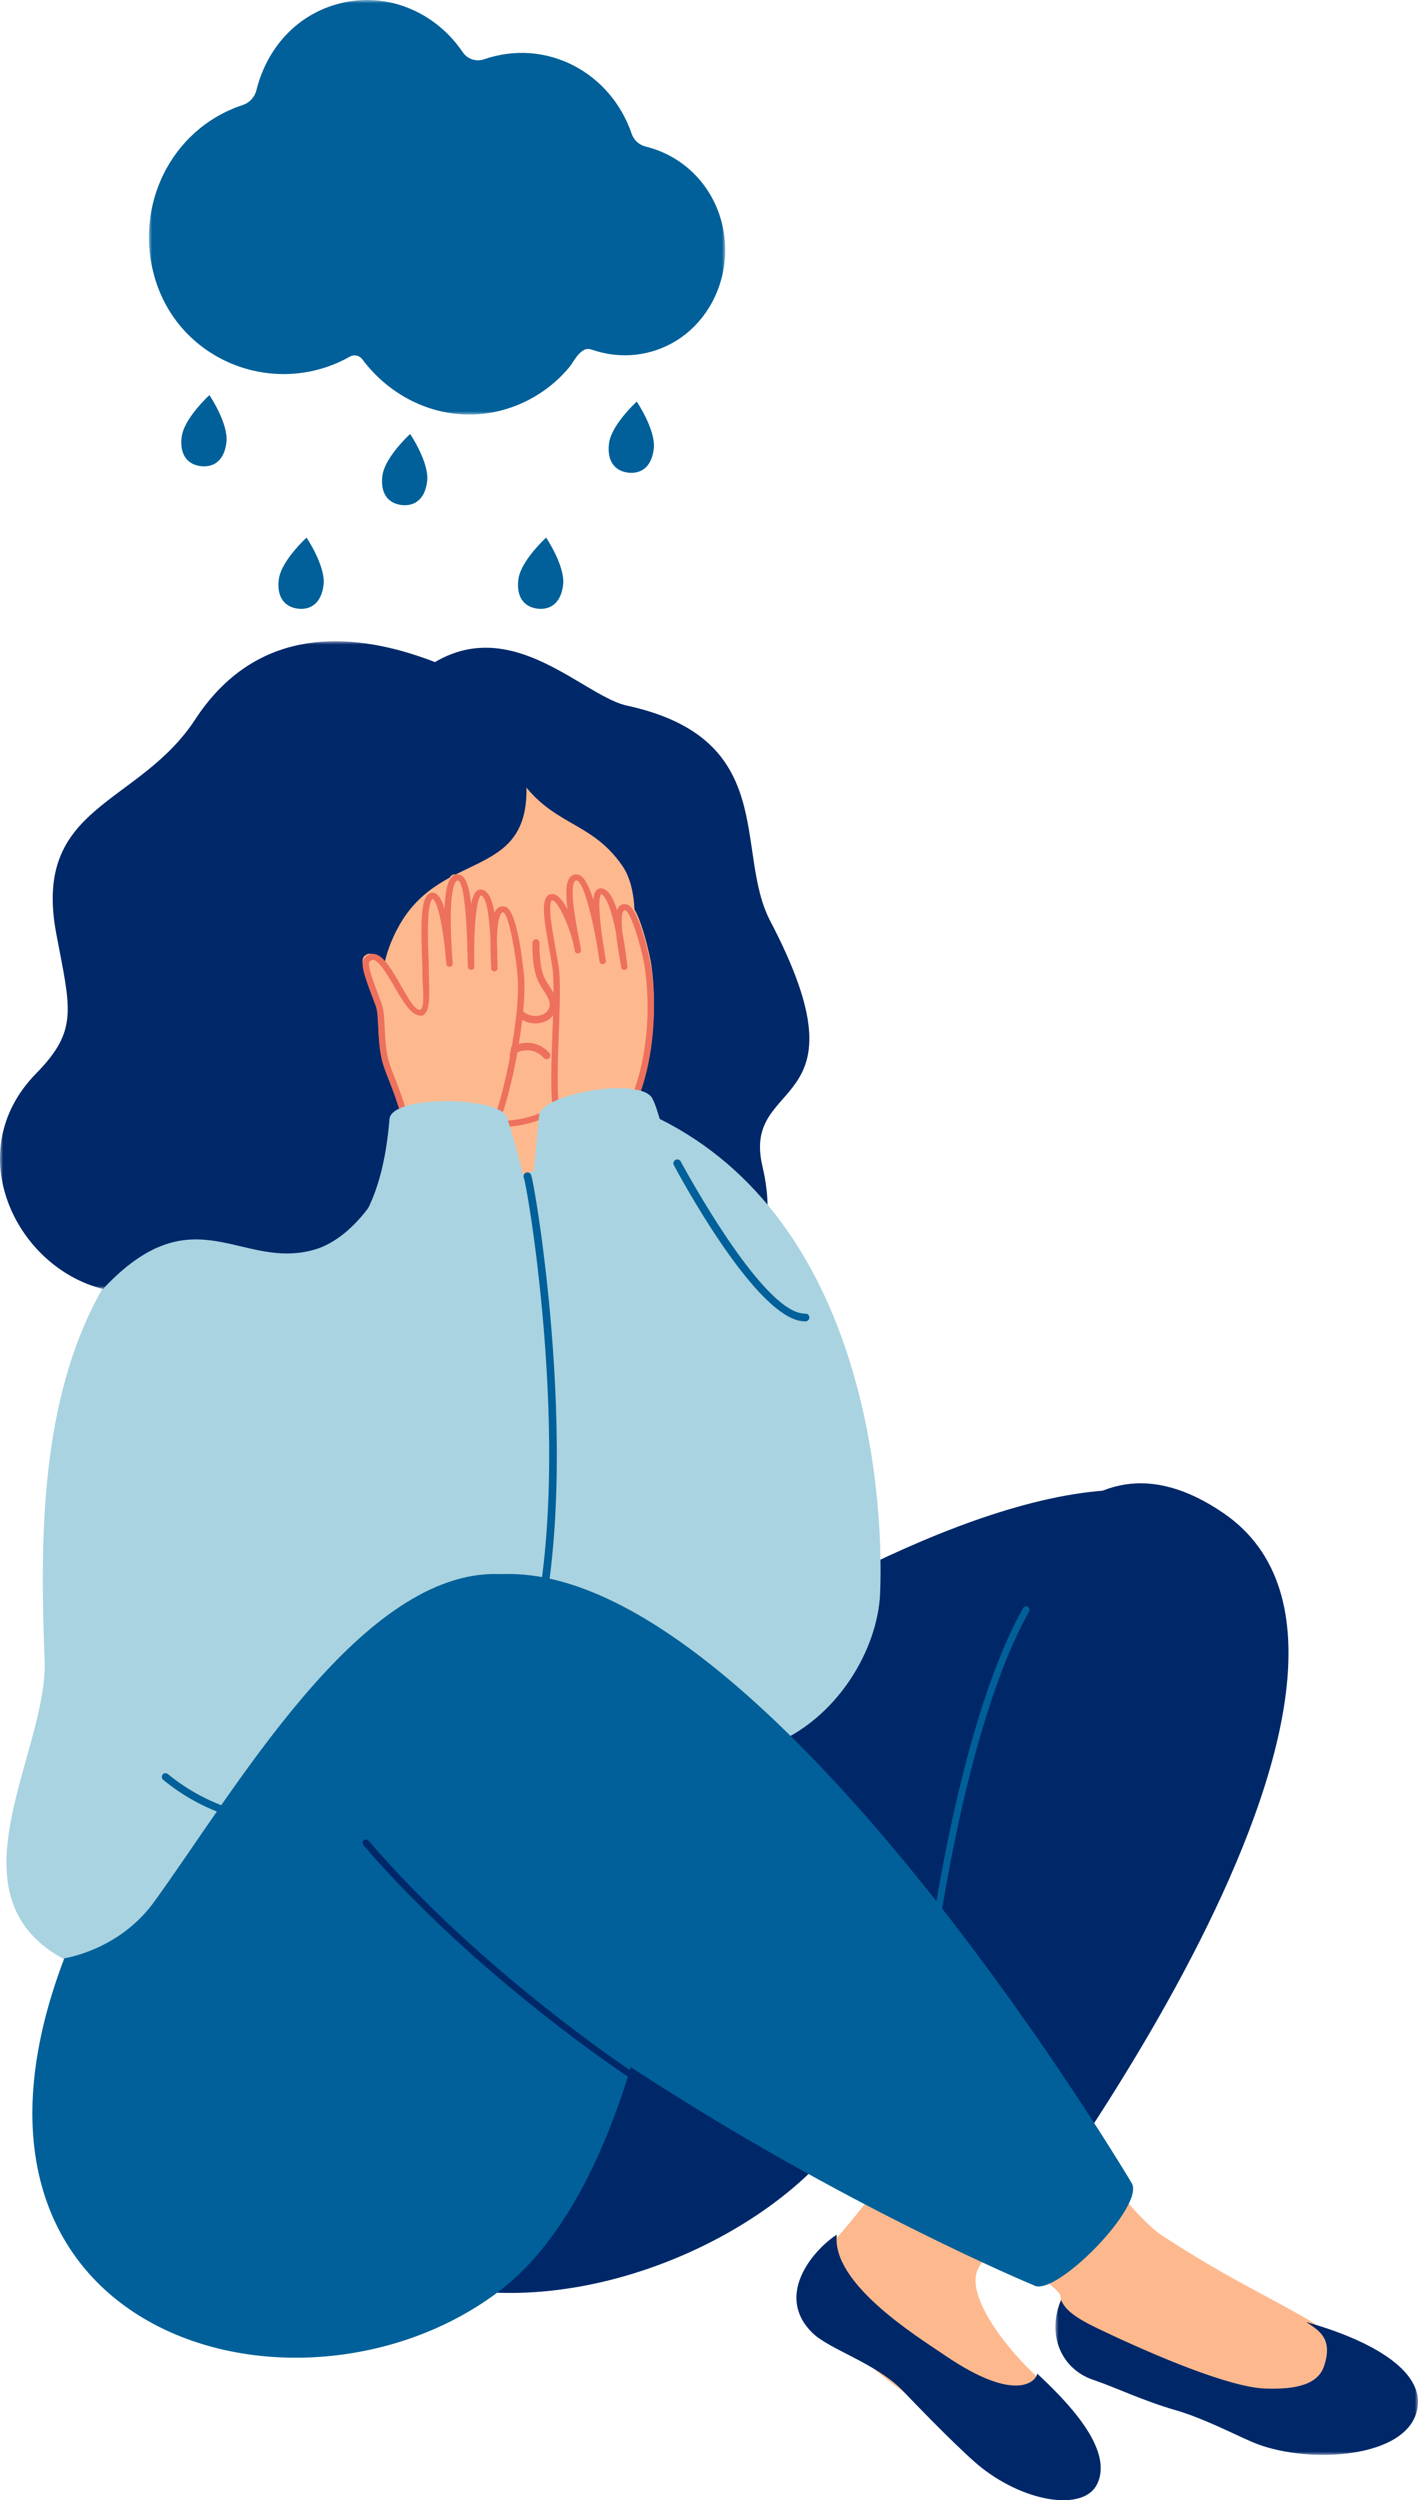 <?xml version="1.0" encoding="UTF-8"?> <svg xmlns="http://www.w3.org/2000/svg" xmlns:xlink="http://www.w3.org/1999/xlink" width="219px" height="386px" viewBox="0 0 219 386" version="1.1"><title>Group 74</title><defs><polygon id="path-1" points="0 0 56 0 56 24 0 24"></polygon><polygon id="path-3" points="0 0 85 0 85 100 0 100"></polygon><polygon id="path-5" points="0 0 89 0 89 64 0 64"></polygon></defs><g id="Page-1" stroke="none" stroke-width="1" fill="none" fill-rule="evenodd"><g id="7-TRASTORNOS-AFECTIVOS--Obsesiones-y-compulsiones-2-Transtorno-dismorfico" transform="translate(-611, -3236)"><g id="Group-74" transform="translate(720.5, 3429) scale(-1, 1) translate(-720.5, -3429) translate(611, 3236)"><path d="M66.173,321.998 C64.648,320.784 62.581,320.679 60.025,321.677 C59.678,321.811 59.319,321.969 58.948,322.15 C58.624,322.308 58.164,322.775 57.381,323.744 C56.598,324.725 55.497,326.208 53.883,328.391 C51.351,331.83 48.03,336.332 44.926,339.923 C42.912,342.241 40.999,344.179 39.438,345.195 C32.913,349.463 27.396,352.429 22.956,354.811 C20.7,356.031 18.745,357.076 16.978,358.122 C16.972,358.122 16.966,358.127 16.961,358.127 C16.937,358.139 16.914,358.157 16.89,358.168 C16.778,358.239 5.672,365.035 7.132,369.344 C7.733,371.13 10.189,372 14.735,372 C16.531,372 18.657,371.866 21.124,371.591 C24.722,371.2 40.928,368.999 48.684,366.226 C54.248,364.229 54.985,359.208 55.197,354.63 C55.197,354.589 55.202,354.543 55.202,354.502 C55.238,354.128 55.962,353.404 56.993,352.557 C58.636,351.203 61.056,349.521 62.64,348.429 C65.902,346.176 67.062,345.329 67.31,344.71 L67.339,344.623 C67.445,344.167 69.023,337.494 69,331.357 C68.988,327.422 68.311,323.703 66.173,321.998" id="Fill-1" fill="#FDB98D"></path><g id="Group-5" transform="translate(0, 355)"><mask id="mask-2" fill="white"><use xlink:href="#path-1"></use></mask><g id="Clip-4"></g><path d="M17.279,3.485 C6.913,6.394 -1.753,11.367 0.305,17.677 C2.619,24.774 17.781,25.409 25.655,21.993 C28.748,20.651 33.241,18.31 37.462,17.091 C42.532,15.627 46.714,13.575 50.167,12.413 C54.96,10.801 57.453,5.609 55.107,0 C54.602,1.953 51.456,3.528 49.284,4.567 C40.16,8.931 28.974,13.558 23.653,13.758 C18.332,13.958 15.36,12.914 14.493,10.244 C13.16,6.141 15.101,4.888 17.279,3.485" id="Fill-3" fill="#002869" mask="url(#mask-2)"></path></g><path d="M184,181.894 C177.511,196.047 91.32,222.23 101.249,180.054 C104.568,165.953 84.357,172.139 100.035,142.204 C105.683,131.419 98.581,114.08 122.163,108.939 C131.007,107.011 146.913,86.038 163.724,115.95 C170.483,127.977 184,181.894 184,181.894" id="Fill-6" fill="#012869"></path><path d="M95.524,243.527 C83.781,299.946 114.563,322.934 155.715,323 C196.868,323.066 203.453,305.384 208.661,302.715 C227.764,292.928 211.551,270.596 212.108,256.338 C213.51,220.452 212.108,174.95 147.72,170.116 C112.555,167.476 102.399,210.497 95.524,243.527" id="Fill-8" fill="#A9D3E1"></path><path d="M188,293.072 C188,293.072 54.891,217.374 59.098,271.512 C60.957,295.442 77.332,313.003 88.629,329.288 C108.067,357.311 185.592,378.745 188,293.072" id="Fill-10" fill="#002869"></path><path d="M126.833,346 C89.898,332.542 21,248.188 21,248.188 C35.348,193.986 142.876,278.197 142.876,278.197 C148.68,280.133 130.279,344.585 126.833,346" id="Fill-12" fill="#002869"></path><path d="M164,146 L162.769,173.626 C163.485,181.556 134.703,185.88 133.604,177.289 L132,164.051 L164,146 Z" id="Fill-14" fill="#FDB88E"></path><path d="M164.989,145.499 C163.994,172.067 152.799,174.092 140.265,173.997 C131.565,173.931 125.838,165.375 123.591,160.411 C123.583,160.392 123.57,160.369 123.562,160.351 C122.486,158.129 121.796,155.725 121.484,153.327 C121.353,152.269 121.331,151.248 121.343,150.213 C121.348,149.432 121.371,148.639 121.375,147.818 C121.378,146.501 121.236,145.111 121.098,143.522 C120.675,138.568 121.687,135.433 122.811,133.777 C128.237,125.78 135.132,128.015 140.696,116.895 C145.002,108.288 165.534,130.962 164.989,145.499" id="Fill-16" fill="#FDB88E"></path><path d="M136.943,157.949 C136.315,158.049 135.657,158.004 135.053,157.797 C134.033,157.448 133.311,156.681 133.073,155.691 C132.768,154.418 133.473,153.318 134.155,152.255 C134.494,151.727 134.844,151.181 135.053,150.634 C135.779,148.741 135.675,145.626 135.674,145.595 C135.663,145.278 135.901,145.012 136.199,145 C136.499,144.988 136.753,145.234 136.765,145.551 C136.77,145.688 136.879,148.94 136.066,151.061 C135.813,151.72 135.431,152.317 135.06,152.895 C134.462,153.828 133.945,154.634 134.132,155.411 C134.329,156.233 135.005,156.576 135.391,156.708 C136.305,157.02 137.422,156.821 138.105,156.223 C138.336,156.022 138.68,156.053 138.874,156.297 C139.066,156.54 139.035,156.901 138.804,157.104 C138.294,157.549 137.636,157.838 136.943,157.949" id="Fill-18" fill="#ED715D"></path><path d="M141.429,164 C141.562,164 141.696,163.953 141.805,163.856 C142.042,163.646 142.066,163.279 141.858,163.038 C140.784,161.792 139.153,161.011 137.601,161 C137.589,161 137.577,161 137.566,161 C136.238,161 135.057,161.542 134.147,162.568 C133.936,162.806 133.955,163.173 134.189,163.387 C134.424,163.601 134.785,163.582 134.996,163.344 C135.683,162.569 136.572,162.16 137.567,162.16 C137.576,162.16 137.584,162.16 137.593,162.16 C138.828,162.169 140.133,162.798 140.999,163.802 C141.111,163.933 141.27,164 141.429,164" id="Fill-20" fill="#ED715D"></path><path d="M157.867,166.816 C157.861,166.822 157.854,166.829 157.848,166.835 C145.171,178.663 134.332,172.296 134.224,172.23 C134.012,172.101 133.938,171.812 134.057,171.583 C134.175,171.356 134.444,171.274 134.656,171.402 C134.759,171.464 145.082,177.489 157.271,166.116 C157.455,165.944 157.733,165.966 157.893,166.164 C158.046,166.356 158.033,166.641 157.867,166.816" id="Fill-22" fill="#EE715D"></path><path d="M206.086,260.641 C189.336,291.9 150.835,274.021 142.465,260.552 C126.201,234.381 141.429,185.765 142.443,177.794 C142.875,174.437 154.396,170.902 155.756,174.528 C161.944,191.057 157.78,193.984 169.784,209.623 C172.517,197.595 190.909,181.293 190.909,181.293 C213.041,212.637 214.881,244.229 206.086,260.641" id="Fill-24" fill="#A9D3E0"></path><g id="Group-28" transform="translate(134, 99)"><mask id="mask-4" fill="white"><use xlink:href="#path-3"></use></mask><g id="Clip-27"></g><path d="M0,13.241 C0,13.241 36.648,-15.756 54.855,12.072 C63.658,25.527 80.065,25.168 76.31,45.147 C74.126,56.763 72.829,60.012 79.422,66.73 C91.253,78.784 82.58,96.651 69.094,100 C55.088,85.034 47.85,97.236 36.414,93.92 C27.544,91.348 19.608,75.68 23.343,65.624 C25.163,60.723 28.478,52.996 23.343,43.876 C16.46,31.652 2.133,37.352 3.826,20.39 L0,13.241 Z" id="Fill-26" fill="#012869" mask="url(#mask-4)"></path></g><path d="M132.606,149.564 C132.842,146.595 135.178,138.089 133.23,138.019 C131.596,137.961 129.538,144.125 129.247,146.248 C129.531,144.037 131.981,134.504 129.292,135.02 C127.321,135.398 125.604,146.42 125.419,147.889 C125.473,147.176 127.532,136.649 125.57,137.159 C123.298,137.75 122.266,147.315 122.081,148.785 C122.14,147.883 124.211,138.887 121.787,139.623 C120.286,140.079 118.584,147.593 118.389,149.062 C116.847,160.686 120.216,170.326 122.758,173 L132.168,172.633 C133.696,168.711 132.12,155.65 132.606,149.564" id="Fill-29" fill="#FDB88E"></path><path d="M132.771,169.937 C132.742,170.32 132.706,170.679 132.661,171.018 C132.661,171.034 132.661,171.051 132.657,171.063 C132.633,171.251 132.608,171.43 132.58,171.601 C132.507,172.022 132.422,172.393 132.32,172.715 L125.147,172.996 L123.478,173.062 C122.804,172.282 122.029,170.912 121.318,169.064 C119.634,164.724 118.29,157.756 119.374,149.609 C119.638,147.606 120.998,142.483 122.004,140.961 C122.154,140.728 122.301,140.581 122.435,140.541 C122.483,140.524 122.52,140.52 122.544,140.52 C122.589,140.52 122.609,140.532 122.621,140.545 C122.987,140.847 123.072,141.993 122.877,143.967 C122.698,144.902 122.528,145.962 122.358,147.17 C122.28,147.721 122.203,148.304 122.13,148.92 L122.118,149.034 C122.102,149.128 122.094,149.201 122.09,149.25 C122.077,149.438 122.187,149.605 122.349,149.687 C122.406,149.715 122.467,149.736 122.536,149.74 C122.824,149.768 123.036,149.577 123.068,149.328 L123.096,149.087 C123.129,148.891 123.178,148.602 123.242,148.243 C123.519,146.676 123.738,145.273 123.852,144.073 C124.842,138.893 125.849,138.163 126.145,138.056 C126.381,138.244 126.779,139.362 125.865,145.554 C125.666,146.701 125.532,147.61 125.475,148.047 C125.451,148.19 125.439,148.296 125.435,148.345 C125.415,148.597 125.609,148.818 125.877,148.842 C126.157,148.867 126.381,148.679 126.409,148.43 C126.421,148.357 126.429,148.279 126.438,148.202 C126.462,148.039 126.503,147.794 126.551,147.496 C126.669,146.782 126.77,146.117 126.864,145.493 C127.623,141.259 128.922,136.127 129.896,135.939 C130.059,135.91 130.128,135.955 130.177,135.996 C131.131,136.886 130.071,142.368 129.62,144.71 C129.458,145.554 129.324,146.252 129.267,146.68 C129.235,146.933 129.425,147.166 129.693,147.194 C129.957,147.231 130.205,147.047 130.241,146.79 C130.623,144.012 132.702,138.995 133.757,138.99 L133.781,138.99 C134.423,139.741 133.684,143.763 133.197,146.427 C133.067,147.129 132.945,147.81 132.844,148.426 C132.742,149.042 132.661,149.589 132.629,150.021 C132.434,152.453 132.564,155.908 132.698,159.567 C132.759,161.146 132.815,162.741 132.848,164.262 C132.892,166.359 132.892,168.326 132.771,169.937 M134.163,146.582 C134.926,142.425 135.397,139.403 134.545,138.403 C134.346,138.166 134.074,138.036 133.765,138.024 C132.884,137.995 132.056,139.035 131.342,140.422 C131.658,137.983 131.65,136.061 130.867,135.331 C130.558,135.046 130.156,134.944 129.706,135.029 C128.804,135.201 128.017,136.841 127.371,138.913 C127.294,138.114 127.103,137.616 126.803,137.363 C126.567,137.163 126.263,137.098 125.946,137.179 C125.313,137.343 124.509,137.95 123.705,140.508 C123.6,140.218 123.454,139.994 123.267,139.839 C122.963,139.59 122.561,139.525 122.138,139.655 C122.118,139.664 122.094,139.668 122.074,139.68 C120.031,140.471 118.411,149.405 118.399,149.495 C117.319,157.637 118.582,164.809 120.368,169.402 C121.148,171.406 122.029,172.915 122.857,173.804 C122.869,173.816 122.881,173.833 122.893,173.845 C122.987,173.943 123.121,174 123.259,174 L123.275,174 L132.698,173.633 C132.738,173.633 132.783,173.625 132.819,173.608 C132.966,173.571 133.087,173.466 133.14,173.327 C133.319,172.87 133.453,172.303 133.558,171.646 C133.595,171.401 133.631,171.144 133.66,170.875 C133.684,170.679 133.704,170.475 133.721,170.267 C133.883,168.383 133.879,166.033 133.814,163.544 C133.781,162.227 133.733,160.872 133.68,159.526 C133.542,155.895 133.416,152.469 133.607,150.086 C133.672,149.266 133.911,147.961 134.163,146.582" id="Fill-31" fill="#ED715D"></path><path d="M159.837,163.776 C160.885,160.419 160.323,156.423 161.034,154.564 C162.625,150.4 163.423,148.311 162.773,147.653 C160.144,144.992 157.093,156.118 154.407,155.841 C153.377,155.219 153.779,151.404 153.771,149.425 C153.76,146.468 154.527,137.775 152.626,137.804 C151.031,137.828 150.244,146.189 150.077,148.311 C150.232,146.102 151.215,134.379 148.625,135.026 C146.727,135.5 146.845,147.295 146.746,148.763 C146.76,148.053 147.001,136.731 145.12,137.336 C142.94,138.037 143.249,147.546 143.15,149.014 C143.158,148.115 143.892,139.12 141.573,139.972 C140.136,140.5 139.144,148.986 139.043,150.454 C138.595,156.926 141.766,172.282 143.743,173.901 L155.036,176 C155.036,176 156.945,171.945 157.58,169.94 C158.373,167.431 159.444,165.035 159.837,163.776" id="Fill-33" fill="#FDB88E"></path><path d="M159.582,158.744 C159.545,159.595 159.5,160.5 159.401,161.404 C159.298,162.34 159.137,163.281 158.861,164.169 C158.696,164.692 158.412,165.417 158.083,166.269 C157.992,166.504 157.893,166.751 157.795,167.011 C157.712,167.226 157.626,167.452 157.539,167.68 C157.473,167.846 157.412,168.016 157.346,168.19 C157.251,168.446 157.156,168.709 157.066,168.973 C156.905,169.423 156.748,169.881 156.604,170.343 C156.588,170.396 156.567,170.453 156.551,170.509 C156.526,170.586 156.497,170.663 156.468,170.744 C155.999,172.091 155.13,174.061 154.582,175.273 C154.446,175.569 154.331,175.82 154.244,176.007 L149.553,175.135 L146.728,174.608 L145.472,174.377 L144.537,174.203 L143.487,174.008 C143.075,173.578 142.589,172.435 142.091,170.854 C142.021,170.643 141.955,170.428 141.889,170.205 C141.387,168.503 140.876,166.395 140.431,164.161 C140.344,163.739 140.262,163.309 140.184,162.875 C139.986,161.805 139.801,160.715 139.64,159.636 C139.154,156.336 138.882,153.157 139.035,150.968 C139.249,147.855 140.357,141.307 141.242,140.877 C141.366,140.833 141.407,140.857 141.44,140.881 C141.753,141.088 142.198,141.952 142.251,145.187 C142.214,146.136 142.189,147.153 142.177,148.232 C142.173,148.58 142.169,148.876 142.165,149.111 C142.157,149.294 142.148,149.428 142.148,149.509 C142.148,149.76 142.358,149.963 142.63,149.967 C142.943,149.971 143.129,149.772 143.141,149.525 C143.149,149.428 143.153,149.298 143.157,149.136 C143.161,149.071 143.166,149.002 143.166,148.929 C143.24,147.498 143.269,146.257 143.252,145.199 C143.441,140.841 143.944,138.502 144.706,138.234 C145.311,138.559 145.88,142.528 145.748,149.249 C145.74,149.505 145.954,149.708 146.222,149.716 C146.514,149.724 146.724,149.525 146.741,149.274 C146.757,149.034 146.765,148.524 146.782,147.834 C146.988,137.873 147.787,136.106 148.244,135.935 C148.33,135.919 148.38,135.927 148.446,135.98 C148.997,136.402 149.821,138.575 149.109,148.394 L149.08,148.775 C149.063,149.031 149.269,149.249 149.541,149.261 C149.829,149.274 150.052,149.079 150.072,148.824 C150.525,143.034 151.423,139.256 152.127,138.818 C152.152,138.802 152.181,138.79 152.206,138.782 C152.329,138.899 152.432,139.102 152.519,139.365 C153.058,141.019 152.914,145.203 152.832,147.603 C152.799,148.528 152.77,149.339 152.774,149.922 L152.774,150.064 C152.77,150.441 152.758,150.879 152.741,151.341 C152.65,154.126 152.663,156.145 153.631,156.733 C153.697,156.77 153.767,156.794 153.845,156.802 C155.212,156.936 156.357,155.274 157.617,153.154 C157.786,152.862 157.959,152.566 158.136,152.262 C158.264,152.047 158.392,151.824 158.528,151.597 C159.475,149.995 160.558,148.297 161.349,148.195 C161.468,148.175 161.649,148.195 161.909,148.455 C162.358,148.913 161.349,151.556 160.068,154.913 C159.718,155.829 159.66,157.143 159.586,158.663 C159.586,158.692 159.582,158.716 159.582,158.744 M162.646,147.822 C162.119,147.291 161.584,147.234 161.234,147.275 C160.187,147.409 159.269,148.552 158.305,150.097 C158.025,150.539 157.741,151.017 157.453,151.512 C157.391,151.617 157.329,151.722 157.267,151.832 C156.291,153.498 154.924,156.17 154.096,155.878 C153.367,155.619 153.688,152.76 153.738,151.353 C153.754,150.822 153.771,150.324 153.767,149.906 C153.767,149.736 153.771,149.545 153.775,149.335 C153.783,148.844 153.804,148.256 153.824,147.616 C153.907,145.256 153.96,143.087 153.837,141.392 L153.837,141.388 C153.726,139.799 153.458,138.631 152.922,138.125 C152.696,137.914 152.424,137.804 152.123,137.808 C151.926,137.821 151.736,137.902 151.551,138.044 C151.106,138.392 150.698,139.134 150.352,140.302 C150.241,137.464 149.821,135.822 149.084,135.258 C148.767,135.019 148.392,134.942 148.001,135.044 C147.144,135.258 146.584,136.592 146.234,139.564 C146.016,138.522 145.715,137.76 145.299,137.484 C145.048,137.314 144.751,137.273 144.459,137.366 C143.532,137.667 142.976,138.923 142.638,140.906 C142.474,140.541 142.268,140.282 142.025,140.119 C141.699,139.904 141.296,139.868 140.892,140.014 C138.903,140.748 138.046,150.822 138.042,150.924 C137.927,152.614 138.055,154.921 138.347,157.439 C138.396,157.856 138.45,158.286 138.508,158.716 C138.578,159.239 138.652,159.766 138.734,160.297 C138.854,161.079 138.985,161.87 139.125,162.656 C139.2,163.066 139.278,163.475 139.356,163.881 C139.838,166.342 140.402,168.689 140.979,170.586 C141.016,170.696 141.049,170.801 141.077,170.907 C141.592,172.532 142.115,173.789 142.597,174.442 C142.7,174.584 142.803,174.701 142.906,174.782 C142.931,174.803 142.956,174.819 142.984,174.831 C143.03,174.86 143.079,174.876 143.133,174.888 L144.356,175.115 L147.494,175.699 L154.43,176.992 C154.475,177 154.52,177 154.566,177 C154.747,176.984 154.916,176.878 154.99,176.716 C155.01,176.672 155.155,176.364 155.369,175.897 C155.908,174.722 156.88,172.541 157.407,171.036 C157.44,170.943 157.469,170.854 157.498,170.769 C157.519,170.708 157.539,170.647 157.556,170.59 C157.58,170.509 157.609,170.424 157.638,170.343 C158.075,168.989 158.593,167.655 159.018,166.569 C159.314,165.811 159.574,165.146 159.743,164.631 C159.743,164.631 159.747,164.627 159.747,164.623 C159.772,164.55 159.796,164.481 159.817,164.412 C159.973,163.905 160.097,163.386 160.192,162.863 C160.451,161.444 160.521,160.001 160.583,158.687 C160.649,157.24 160.706,155.992 161.011,155.197 C162.766,150.591 163.495,148.682 162.646,147.822" id="Fill-35" fill="#ED715D"></path><path d="M139.725,252.242 C108.378,288.95 83.765,263.465 83.069,245.929 C82.4,229.094 86.087,188.178 117.112,172.747 C117.112,172.747 117.818,170.228 118.325,169.46 C120.45,166.249 135.426,168.861 135.745,172.216 C136.453,179.669 141.175,227.869 139.725,252.242" id="Fill-37" fill="#A9D3E0"></path><path d="M158.85,172.786 C158.543,168.948 141.753,169.292 140.712,172.495 C137.979,180.906 126.706,218.866 146.262,243 L188,215.883 C185.183,190.905 161.478,205.611 158.85,172.786" id="Fill-39" fill="#A9D3E0"></path><path d="M169.954,281.86 C167.654,281.659 165.326,281.24 162.994,280.598 C151.063,277.315 141.067,268.77 137.529,258.828 C128.074,232.257 136.242,183.41 136.973,181.397 C137.086,181.085 137.431,180.923 137.745,181.036 C138.059,181.148 138.221,181.493 138.108,181.804 C137.385,183.797 129.307,232.126 138.666,258.427 C142.077,268.011 151.752,276.26 163.315,279.441 C174.231,282.444 185.088,280.458 193.045,273.91 C193.302,273.699 193.649,273.689 193.862,273.944 C194.074,274.2 194.038,274.579 193.781,274.79 C187.223,280.187 178.8,282.634 169.954,281.86" id="Fill-41" fill="#016099"></path><path d="M94.494,203.989 C94.205,203.937 93.99,203.681 94,203.381 C94.011,203.051 94.289,202.792 94.622,202.803 C100.491,202.995 111.153,184.296 113.868,179.314 C114.027,179.023 114.393,178.915 114.684,179.073 C114.977,179.23 115.086,179.592 114.927,179.883 C114.749,180.21 102.056,204.243 94.582,203.998 C94.552,203.997 94.522,203.994 94.494,203.989" id="Fill-43" fill="#016099"></path><path d="M128.952,264.879 C125.8,272.645 119.985,278.236 113,280.218 C111.399,280.672 109.497,281 107.342,281 C105.424,281 103.296,280.739 101,280.079 C101.072,279.666 101.145,279.25 101.217,278.829 C101.217,278.825 101.217,278.817 101.221,278.812 C104.937,279.725 109.336,279.948 112.686,279.002 C119.313,277.121 124.835,271.795 127.843,264.382 C127.971,264.062 128.325,263.915 128.631,264.05 C128.94,264.185 129.081,264.555 128.952,264.879" id="Fill-45" fill="#002869"></path><path d="M54.671,380.896 C55.234,381.63 56.087,382 57.225,382 C59.621,382 63.33,380.368 68.408,377.081 C71.408,375.132 84.774,365.986 90.403,360.051 C94.425,355.807 93.394,349.261 89.912,345.587 L89.912,345.581 L89.811,345.528 C88.709,344.348 86.084,341.155 83.287,337.55 C78.691,331.645 73.491,324.647 73.154,323.632 L73.114,323.144 L72.591,323.08 C72.307,323.045 65.506,322.258 60.846,326.484 C58.042,329.026 56.65,332.819 56.708,337.761 L56.714,338.067 L56.951,338.26 C57.021,338.319 63.353,343.485 66.782,348.398 C67.217,349.021 67.601,349.637 67.925,350.242 C69.841,353.823 64.832,361.325 58.896,366.902 C58.89,366.907 58.89,366.907 58.884,366.913 C57.184,368.51 52.21,377.679 54.671,380.896" id="Fill-47" fill="#FDB98D"></path><path d="M58.806,366.453 C54.585,370.409 46.723,378.147 49.63,383.645 C51.73,387.616 60.407,386.451 67.372,381.009 C70.037,378.927 76.468,372.362 79.512,369.159 C83.552,364.907 90.873,362.75 93.498,360.196 C99.39,354.465 93.518,347.436 89.767,345 C90.604,352.549 77.431,360.666 73.019,363.667 C61.974,371.179 58.934,367.548 58.806,366.453" id="Fill-49" fill="#002869"></path><path d="M63.963,347.778 C63.963,347.778 -5.359,257.708 30.095,233.566 C74.921,203.041 82.888,335.561 82.888,335.561 C84.58,339.824 66.523,349.593 63.963,347.778" id="Fill-51" fill="#002869"></path><path d="M75.328,304.98 C75.129,304.924 74.972,304.751 74.947,304.531 C74.903,304.163 70.496,267.384 60.068,248.791 C59.925,248.535 60.015,248.212 60.269,248.069 C60.524,247.923 60.848,248.017 60.989,248.27 C71.522,267.05 75.953,304.036 75.996,304.408 C76.031,304.699 75.824,304.962 75.533,304.996 C75.462,305.005 75.393,304.998 75.328,304.98" id="Fill-53" fill="#016099"></path><path d="M209.07,302.331 C209.07,302.331 200.65,301.136 195.213,293.641 C182.649,276.323 163.817,243.431 142.939,243.003 C123.571,242.606 115,281.899 115,281.899 C114.996,288.016 119.53,336.889 142.008,353.808 C172.952,377.099 231.294,360.689 209.07,302.331" id="Fill-55" fill="#016099"></path><path d="M59.386,352.795 C59.386,352.795 88.83,340.624 121.833,318.971 C157.625,295.489 181.124,272.635 157.432,250.04 C118.132,212.562 44.287,336.922 44.287,336.922 C41.806,340.315 56.148,354.89 59.386,352.795" id="Fill-57" fill="#016099"></path><path d="M121.447,321 L121,320.066 C121.218,319.926 144.417,304.683 161.966,284.303 C162.581,283.589 163.396,284.267 162.781,284.981 C145.129,305.478 121.664,320.858 121.447,321" id="Fill-59" fill="#002869"></path><g id="Group-63" transform="translate(107, 0)"><mask id="mask-6" fill="white"><use xlink:href="#path-5"></use></mask><g id="Clip-62"></g><path d="M14.442,20.657 C17.667,11.183 27.593,5.837 37.252,9.154 C38.474,9.574 39.817,9.124 40.536,8.058 C44.602,2.035 51.893,-1.301 59.308,0.477 C66.151,2.119 70.797,7.454 72.399,13.928 C72.667,15.011 73.463,15.87 74.53,16.222 C85.65,19.891 91.483,31.971 87.991,43.234 C84.048,55.957 69.371,61.484 57.981,55.067 C57.325,54.697 56.499,54.865 56.051,55.466 C51.17,61.998 42.993,65.457 34.778,63.415 C30.603,62.377 26.867,60.024 24.117,56.743 C23.575,56.097 23.16,55.229 22.57,54.637 C21.321,53.384 20.94,53.964 19.211,54.394 C16.872,54.977 14.414,55.009 12.065,54.459 C4.337,52.649 -0.423,45.285 0.03,37.609 C0.459,30.339 5.338,24.334 12.294,22.623 C13.296,22.377 14.112,21.627 14.442,20.657" id="Fill-61" fill="#016099" mask="url(#mask-6)"></path></g><path d="M132.028,90.299 C132.377,93.186 134.069,94.197 135.981,93.969 C136.078,93.958 136.173,93.943 136.267,93.925 C138.029,93.599 139.278,92.217 138.947,89.477 C138.66,87.099 135.939,84.248 134.986,83.314 C134.779,83.113 134.656,83 134.656,83 C134.656,83 131.68,87.409 132.028,90.299" id="Fill-64" fill="#01609A"></path><path d="M118.028,69.299 C118.377,72.186 120.069,73.197 121.981,72.969 C122.078,72.958 122.173,72.943 122.267,72.925 C124.029,72.599 125.278,71.217 124.947,68.477 C124.66,66.099 121.939,63.248 120.986,62.314 C120.779,62.113 120.656,62 120.656,62 C120.656,62 117.68,66.409 118.028,69.299" id="Fill-66" fill="#01609A"></path><path d="M153.028,74.299 C153.377,77.186 155.069,78.197 156.981,77.969 C157.078,77.958 157.173,77.942 157.267,77.925 C159.029,77.599 160.278,76.217 159.947,73.477 C159.66,71.099 156.939,68.248 155.986,67.314 C155.779,67.113 155.656,67 155.656,67 C155.656,67 152.68,71.409 153.028,74.299" id="Fill-68" fill="#01609A"></path><path d="M184.028,68.298 C184.377,71.186 186.069,72.197 187.98,71.969 C188.078,71.958 188.174,71.942 188.267,71.926 C190.029,71.599 191.278,70.217 190.947,67.476 C190.66,65.099 187.938,62.248 186.986,61.314 C186.778,61.113 186.656,61 186.656,61 C186.656,61 183.68,65.409 184.028,68.298" id="Fill-70" fill="#01609A"></path><path d="M169.028,90.298 C169.377,93.186 171.069,94.196 172.98,93.969 C173.078,93.958 173.174,93.942 173.267,93.925 C175.029,93.598 176.278,92.217 175.947,89.476 C175.66,87.099 172.938,84.248 171.986,83.314 C171.778,83.113 171.655,83 171.655,83 C171.655,83 168.68,87.409 169.028,90.298" id="Fill-72" fill="#01609A"></path></g></g></g></svg> 